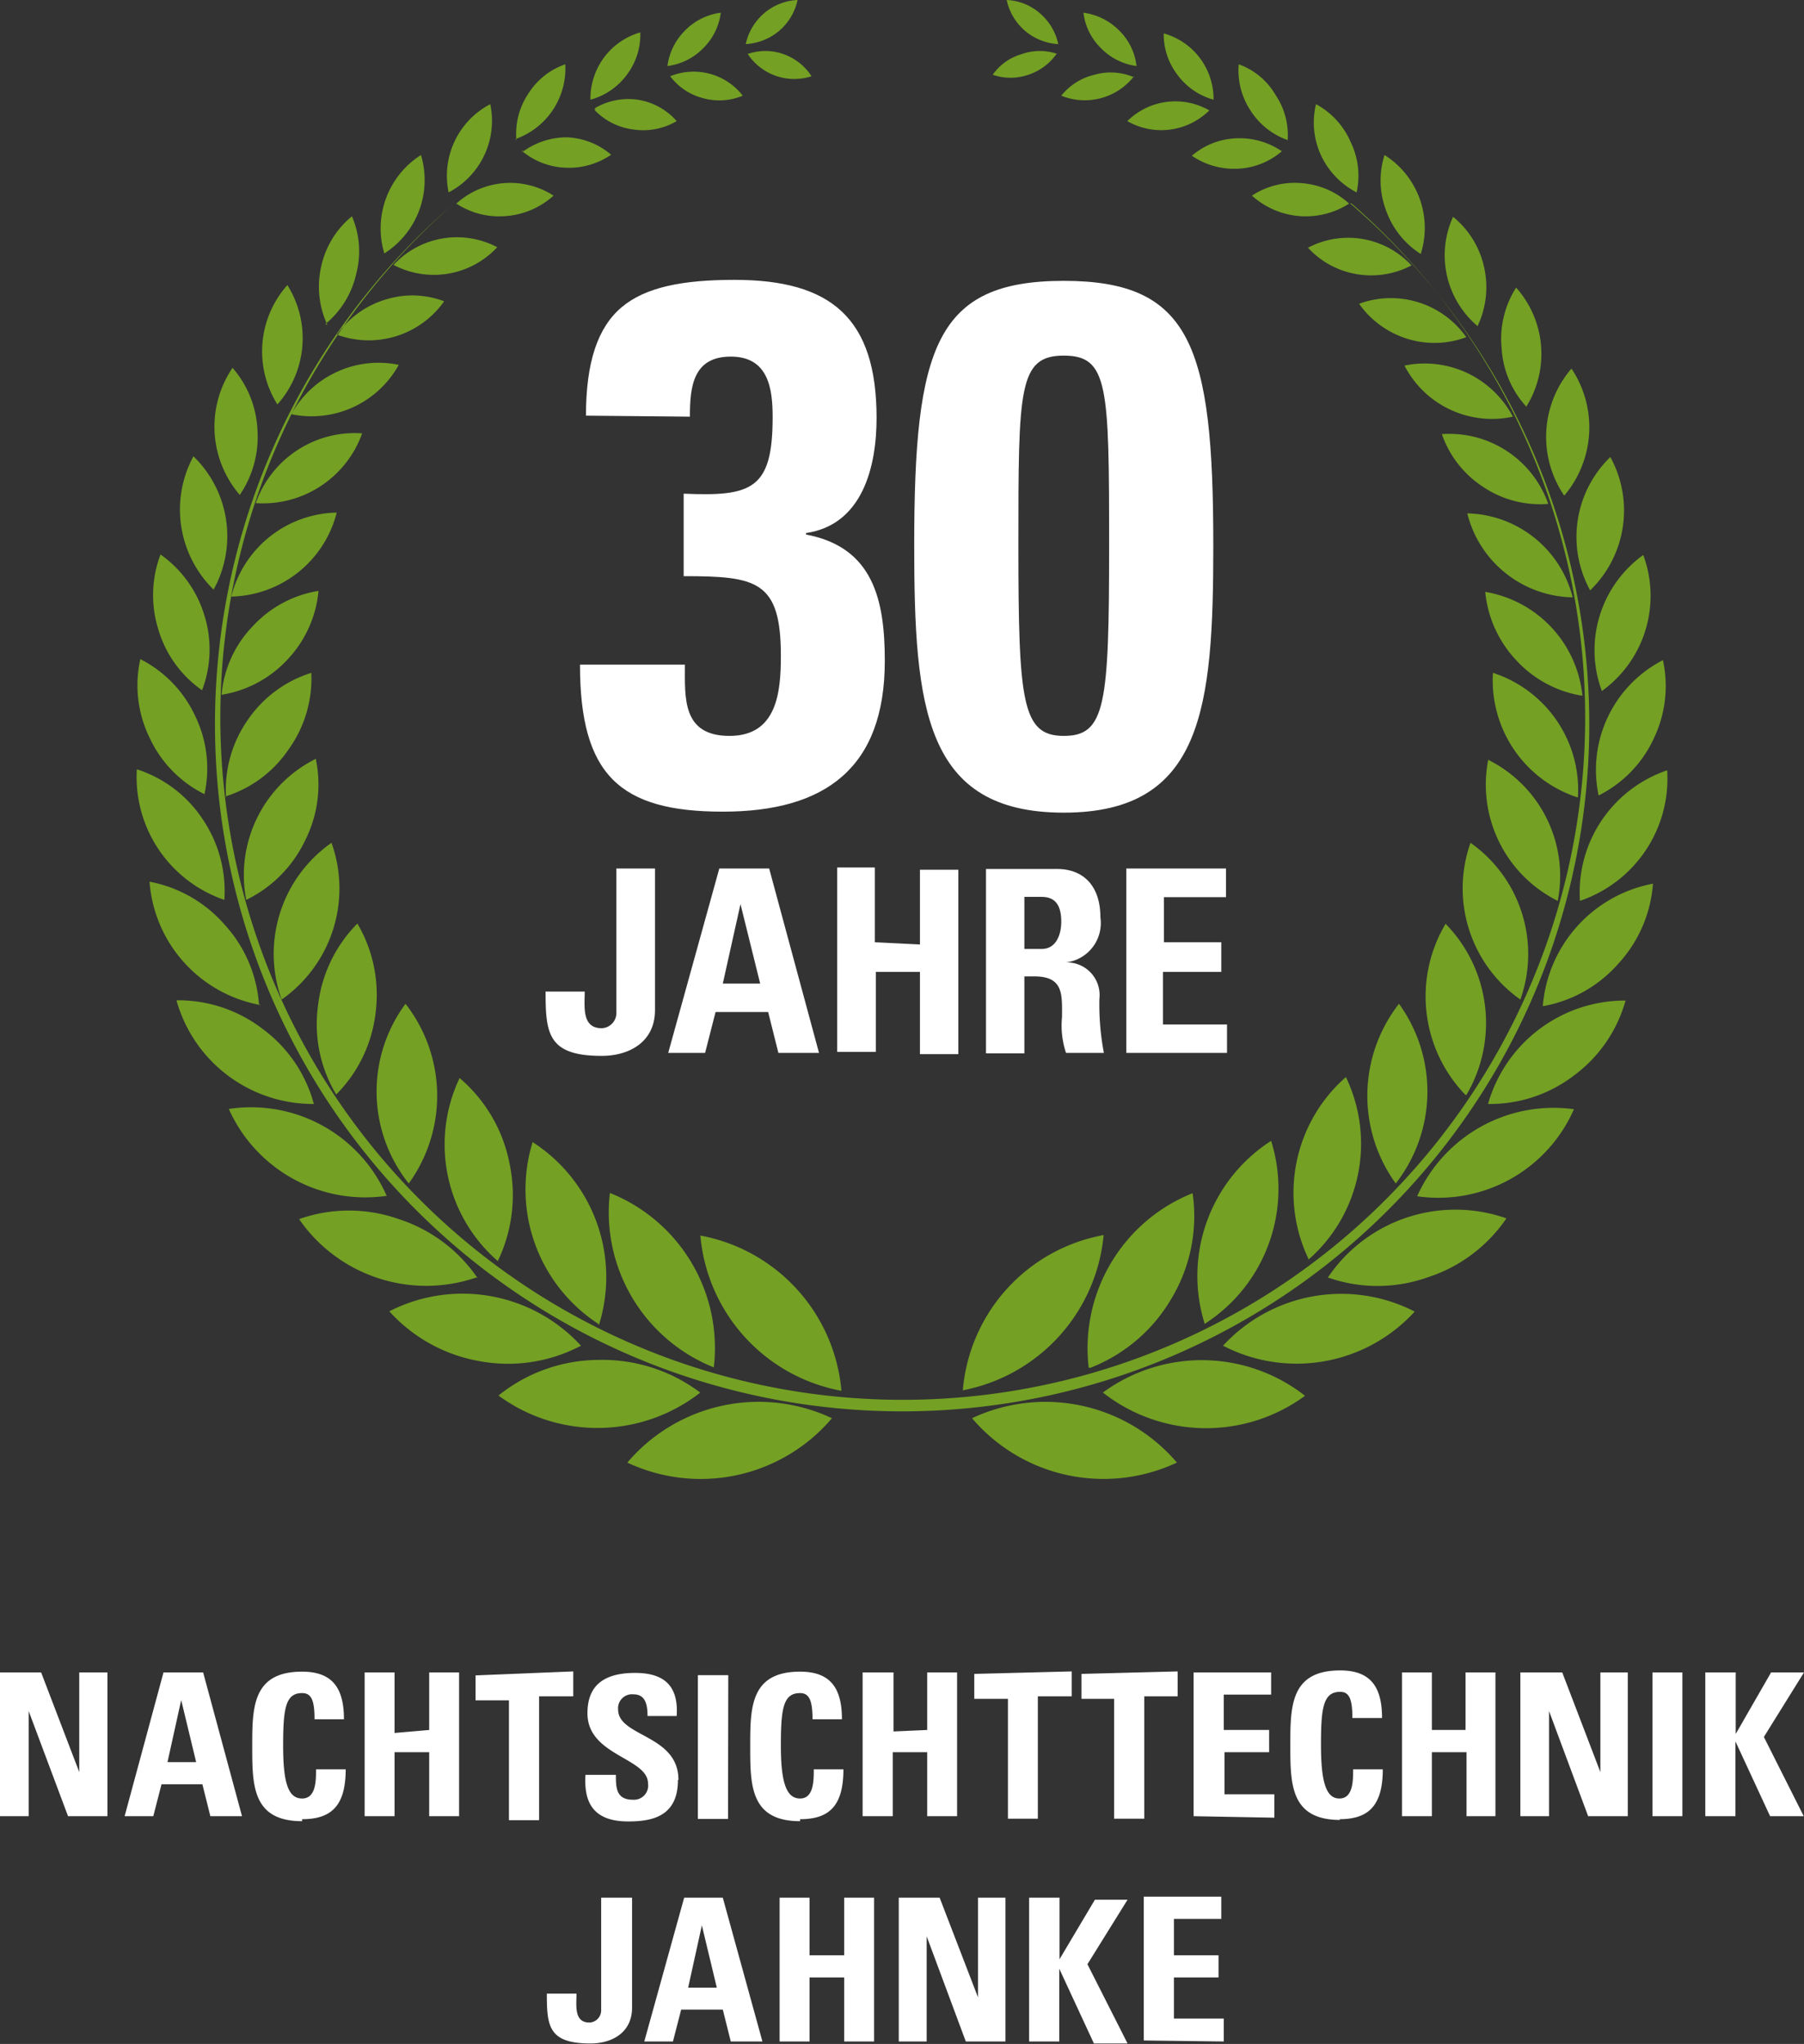 <svg xmlns="http://www.w3.org/2000/svg" viewBox="0 0 72.38 82.02" width="100%" height="100%"><rect x="0" y="0" width="72.38" height="82.02" fill="#333333" stroke="none"/><defs><style>.cls-1{fill:#fff;}.cls-2{fill:#74a024;}</style></defs><title>30jahre</title><g id="Ebene_2" data-name="Ebene 2"><g id="Ebene_1-2" data-name="Ebene 1"><path class="cls-1" d="M49.1,81.92V81h-2V79.35h1.79v-.89H47.1V77H49v-.89H45.89v5.77Zm-6.59-3.3h0V76.15H41.29v5.77H42.5V79h0l1.39,3h1.35l-1.61-3.18,1.61-2.59H43.93Zm-5.33,3.3V77.7h0l1.57,4.22h1.59V76.15H39.24v4h0l-1.54-4H36.06v5.77Zm-4.7-3.46V76.15h-1.2v5.77h1.2V79.35h1.39v2.57h1.2V76.15h-1.2v2.31Zm-3.72,1.3H27.61l.55-2.5h0ZM27,81.92l.33-1.28H29l.32,1.28h1.27L29,76.15H27.45l-1.6,5.77Zm-2.88-5.77v4.51a.49.49,0,0,1-.47.5c-.63,0-.52-.69-.52-1.16H21.94c0,1.31.07,2,1.75,2,.86,0,1.67-.43,1.67-1.44V76.15Z"/><path class="cls-1" d="M69.64,69.58h0V67.11H68.42v5.77h1.21v-3h0l1.39,3h1.35L70.77,69.7l1.61-2.59H71.06ZM67.5,67.11H66.3v5.77h1.2Zm-5.35,5.77V68.66h0l1.57,4.22h1.59V67.11H64.21v4h0l-1.53-4H61v5.77Zm-4.7-3.46V67.11h-1.2v5.77h1.2V70.31h1.39v2.57H60V67.11h-1.2v2.31ZM53.74,73c1.12,0,1.74-.49,1.74-2H54.29c0,.45,0,1.17-.55,1.17S53,71.47,53,70s.09-2.11.77-2.11c.36,0,.49.28.49,1.05h1.19c0-1.24-.45-1.91-1.68-1.91-2,0-2,1.45-2,3s0,3,2,3m-2.64-.09V72h-2V70.31h1.79v-.89H49.1V68H51v-.89H47.89v5.77Zm-7.74-5.77v1H44.7v4.81h1.21V68.07h1.34v-1Zm-4.3,0v1h1.35v4.81h1.2V68.07H43v-1Zm-3.24,2.31V67.11H34.61v5.77h1.21V70.31H37.2v2.57h1.2V67.11H37.2v2.31ZM32.1,73c1.13,0,1.74-.49,1.74-2H32.65c0,.45,0,1.17-.55,1.17s-.77-.64-.77-2.12.09-2.11.77-2.11c.36,0,.5.28.5,1.05h1.18c0-1.24-.45-1.91-1.68-1.91-2,0-2,1.45-2,3s0,3,2,3m-2.88-5.86H28v5.77h1.21Zm-2,4.2c0-1.82-2.42-1.72-2.42-2.82a.56.56,0,0,1,.62-.61c.49,0,.56.44.56.87h1.17c.08-1.21-.5-1.73-1.67-1.73-1.48,0-1.91.71-1.91,1.62,0,1.71,2.43,1.78,2.43,2.82a.57.57,0,0,1-.6.65c-.67,0-.69-.46-.69-1H23.49c-.06,1,.22,1.87,1.71,1.87.92,0,2-.17,2-1.66m-8.12-4.2v1h1.34v4.81h1.21V68.07H23v-1Zm-3.25,2.31V67.11h-1.2v5.77h1.2V70.31h1.39v2.57h1.2V67.11h-1.2v2.31ZM12.12,73c1.13,0,1.75-.49,1.75-2H12.68c0,.45,0,1.17-.56,1.17s-.76-.64-.76-2.12.09-2.11.76-2.11c.37,0,.5.28.5,1.05H13.8c0-1.24-.45-1.91-1.68-1.91-2,0-2,1.45-2,3s0,3,2,3M7.87,70.71H6.72l.55-2.49h0ZM6.15,72.88l.33-1.28H8.12l.32,1.28H9.71L8.15,67.11H6.56L5,72.88Zm-5,0V68.66h0l1.58,4.22H4.31V67.11H3.18v4h0l-1.53-4H0v5.77Z"/><path class="cls-2" d="M33.38,56.91a6.91,6.91,0,0,1-8.21,1.78,6.91,6.91,0,0,1,8.21-1.78M26.78,2.65a2.44,2.44,0,0,1,.71-1.43A2.44,2.44,0,0,1,28.92.51a2.44,2.44,0,0,1-.71,1.43,2.44,2.44,0,0,1-1.43.71m.11.41a2.39,2.39,0,0,0,1.32.88,2.44,2.44,0,0,0,1.59-.1,2.49,2.49,0,0,0-2.91-.78m-3.2.88a2.76,2.76,0,0,1,2-2.64A2.66,2.66,0,0,1,25.15,3a2.67,2.67,0,0,1-1.46,1m.18.43a2.61,2.61,0,0,0,1.57.77,2.65,2.65,0,0,0,1.71-.34A2.61,2.61,0,0,0,25.58,4a2.65,2.65,0,0,0-1.71.34M20.72,5.62a2.88,2.88,0,0,1,.47-1.85,2.85,2.85,0,0,1,1.49-1.19,3,3,0,0,1-2,3m.23.45a2.9,2.9,0,0,0,1.78.7,3,3,0,0,0,1.83-.52,2.9,2.9,0,0,0-1.77-.7A3,3,0,0,0,21,6.07m-3,1.65a3.24,3.24,0,0,1,1.67-3.54,3.24,3.24,0,0,1-1.67,3.54m.31.45a3.13,3.13,0,0,0,2,.5,3.21,3.21,0,0,0,1.9-.82,3.22,3.22,0,0,0-3.9.32m-2.89,2a3.49,3.49,0,0,1,1.47-3.95,3.49,3.49,0,0,1-1.47,3.95m.37.46a3.47,3.47,0,0,0,4.16-.71,3.47,3.47,0,0,0-4.16.71m-2.65,2.42a3.64,3.64,0,0,1-.25-2.37,3.58,3.58,0,0,1,1.23-2A3.55,3.55,0,0,1,14.29,11a3.64,3.64,0,0,1-1.23,2m.46.43a3.7,3.7,0,0,0,4.3-1.34,3.58,3.58,0,0,0-2.38-.06,3.66,3.66,0,0,0-1.92,1.4m-2.39,2.8a4,4,0,0,1,.4-4.79,4,4,0,0,1-.4,4.79m.55.39A4,4,0,0,0,16,14.64a4,4,0,0,0-4.35,2.05M9.62,19.86a4.2,4.2,0,0,1-.29-5.1,4.08,4.08,0,0,1,1,2.5,4.13,4.13,0,0,1-.71,2.6m.64.33a4.23,4.23,0,0,0,4.27-2.8,4.21,4.21,0,0,0-4.27,2.8M8.57,23.66a4.5,4.5,0,0,1-.81-5.35,4.46,4.46,0,0,1,.81,5.35m.71.28a4.47,4.47,0,0,0,4.23-3.37,4.44,4.44,0,0,0-4.23,3.37M8.11,27.7a4.54,4.54,0,0,1-1.76-2.45,4.61,4.61,0,0,1,.09-3A4.63,4.63,0,0,1,8.2,24.69a4.6,4.6,0,0,1-.09,3m.78.19a4.58,4.58,0,0,0,2.65-1.42,4.63,4.63,0,0,0,1.24-2.75,4.59,4.59,0,0,0-2.65,1.43,4.52,4.52,0,0,0-1.24,2.74m-.66,4A4.74,4.74,0,0,1,6,29.6a4.79,4.79,0,0,1-.37-3.15,4.83,4.83,0,0,1,2.2,2.28,4.81,4.81,0,0,1,.37,3.15m.84.08a4.77,4.77,0,0,0,2.54-1.89A4.87,4.87,0,0,0,12.49,27a4.83,4.83,0,0,0-2.55,1.89A4.88,4.88,0,0,0,9.07,32M9,36.11a5.21,5.21,0,0,1-3.51-5.24,5,5,0,0,1,2.64,2A5.14,5.14,0,0,1,9,36.11m.88,0a5.07,5.07,0,0,0,2.35-2.36,5,5,0,0,0,.44-3.3,5.21,5.21,0,0,0-2.79,5.66m.57,4.22A5.44,5.44,0,0,1,6,35.38a5.31,5.31,0,0,1,3,1.71,5.32,5.32,0,0,1,1.39,3.2m.91-.18a5.44,5.44,0,0,0,2-6.29,5.44,5.44,0,0,0-2,6.29m1.29,4.19a5.69,5.69,0,0,1-5.51-4.16,5.56,5.56,0,0,1,3.46,1.15,5.53,5.53,0,0,1,2.05,3m.9-.37a5.56,5.56,0,0,0,1.58-3.28,5.65,5.65,0,0,0-.73-3.58,5.56,5.56,0,0,0-1.58,3.29,5.48,5.48,0,0,0,.73,3.57m2,4.07a6,6,0,0,1-6.31-3.49A5.94,5.94,0,0,1,15.52,48m.88-.51a6,6,0,0,0-.13-7.21,5.92,5.92,0,0,0,.13,7.21m2.72,3.77A6.2,6.2,0,0,1,12,48.92a6,6,0,0,1,4,0,6.1,6.1,0,0,1,3.17,2.38m.8-.69a6.13,6.13,0,0,0,.47-3.94,6,6,0,0,0-2-3.41,6.2,6.2,0,0,0,1.54,7.35M23.31,54a6.26,6.26,0,0,1-4.07.62,6.35,6.35,0,0,1-3.62-2A6.45,6.45,0,0,1,23.31,54m.72-.83a6.44,6.44,0,0,0-2.66-7.34A6.44,6.44,0,0,0,24,53.12m4.1,2.76A6.71,6.71,0,0,1,20,56a6.45,6.45,0,0,1,4-1.43,6.53,6.53,0,0,1,4.08,1.3m.56-1a6.7,6.7,0,0,0-4.17-7,6.7,6.7,0,0,0,4.17,7M29.92,1.77A2.25,2.25,0,0,1,30.66.53,2.22,2.22,0,0,1,32,0a2.25,2.25,0,0,1-.74,1.24,2.29,2.29,0,0,1-1.34.53m.07.38a2.24,2.24,0,0,0,2.57.91,2.21,2.21,0,0,0-1.13-.89,2.16,2.16,0,0,0-1.44,0m3.77,53.64a6.95,6.95,0,0,0-5.66-6.23,6.95,6.95,0,0,0,5.66,6.23M39,56.91a6.93,6.93,0,0,0,8.22,1.78A6.93,6.93,0,0,0,39,56.91M45.6,2.65a2.37,2.37,0,0,0-.7-1.43A2.47,2.47,0,0,0,43.47.51a2.38,2.38,0,0,0,.71,1.43,2.44,2.44,0,0,0,1.42.71m-.1.41a2.51,2.51,0,0,1-2.92.78A2.42,2.42,0,0,1,43.91,3a2.38,2.38,0,0,1,1.59.1m3.19.88a2.73,2.73,0,0,0-2-2.64A2.67,2.67,0,0,0,47.24,3a2.68,2.68,0,0,0,1.45,1m-.17.43a2.74,2.74,0,0,1-3.29.43,2.74,2.74,0,0,1,3.29-.43m3.14,1.25a2.88,2.88,0,0,0-.47-1.85A2.81,2.81,0,0,0,49.7,2.58a2.91,2.91,0,0,0,.47,1.85,2.91,2.91,0,0,0,1.49,1.19m-.23.45a2.9,2.9,0,0,1-1.77.7,3,3,0,0,1-1.84-.52,2.9,2.9,0,0,1,1.78-.7,3,3,0,0,1,1.83.52m3,1.65a3.08,3.08,0,0,0-.23-2A3.14,3.14,0,0,0,52.8,4.18,3.15,3.15,0,0,0,53,6.23a3.19,3.19,0,0,0,1.43,1.49m-.3.45a3.22,3.22,0,0,1-3.9-.32,3.13,3.13,0,0,1,2-.5,3.18,3.18,0,0,1,1.9.82m2.88,2a3.46,3.46,0,0,0-1.46-3.95,3.39,3.39,0,0,0,.06,2.22A3.43,3.43,0,0,0,57,10.19m-.37.46a3.45,3.45,0,0,1-2.2.35,3.4,3.4,0,0,1-1.95-1.06,3.46,3.46,0,0,1,4.15.71m2.66,2.42a3.64,3.64,0,0,0,.25-2.37,3.59,3.59,0,0,0-1.24-2,3.72,3.72,0,0,0,1,4.4m-.47.43a3.64,3.64,0,0,1-2.38.06,3.71,3.71,0,0,1-1.92-1.4,3.7,3.7,0,0,1,4.3,1.34m2.4,2.8a4,4,0,0,0-.4-4.79A3.83,3.83,0,0,0,60.25,14a3.78,3.78,0,0,0,1,2.33m-.55.39a3.95,3.95,0,0,1-4.35-2.05,4,4,0,0,1,4.35,2.05m2.06,3.17a4.24,4.24,0,0,0,.29-5.1,4.2,4.2,0,0,0-.29,5.1m-.64.33a4.09,4.09,0,0,1-2.61-.68,4.14,4.14,0,0,1-1.66-2.12,4.21,4.21,0,0,1,4.27,2.8m1.68,3.47a4.46,4.46,0,0,0,.81-5.35,4.46,4.46,0,0,0-.81,5.35m-.7.28a4.44,4.44,0,0,1-4.23-3.37,4.47,4.47,0,0,1,4.23,3.37m1.17,3.76a4.71,4.71,0,0,0,1.66-5.46,4.71,4.71,0,0,0-1.66,5.46m-.78.19a4.58,4.58,0,0,1-2.65-1.42,4.65,4.65,0,0,1-1.25-2.75,4.7,4.7,0,0,1,3.9,4.17m.65,4a4.8,4.8,0,0,0,2.21-2.28,4.86,4.86,0,0,0,.37-3.15,4.95,4.95,0,0,0-2.58,5.43m-.84.08A4.94,4.94,0,0,1,59.9,27,4.94,4.94,0,0,1,63.31,32m.08,4.15a5.18,5.18,0,0,0,3.5-5.24,5.18,5.18,0,0,0-3.5,5.24m-.89,0a5.21,5.21,0,0,1-2.79-5.66,5.21,5.21,0,0,1,2.79,5.66m-.56,4.22a5.25,5.25,0,0,0,3-1.71,5.31,5.31,0,0,0,1.38-3.2,5.45,5.45,0,0,0-4.42,4.91M61,40.11a5.46,5.46,0,0,1-2-6.29,5.46,5.46,0,0,1,2,6.29m-1.3,4.19a5.54,5.54,0,0,0,3.46-1.15,5.6,5.6,0,0,0,2.06-3,5.71,5.71,0,0,0-5.52,4.16m-.9-.37A5.69,5.69,0,0,1,58,37.07a5.69,5.69,0,0,1,.84,6.86m-2,4.07a5.94,5.94,0,0,0,6.31-3.49A6,6,0,0,0,56.86,48M56,47.49a6,6,0,0,1,.13-7.21A6,6,0,0,1,56,47.49m-2.73,3.77a6,6,0,0,0,4,0,6.08,6.08,0,0,0,3.17-2.37,6.17,6.17,0,0,0-7.14,2.34m-.79-.69A6.17,6.17,0,0,1,54,43.22a6.18,6.18,0,0,1-1.53,7.35M49.07,54a6.41,6.41,0,0,0,7.69-1.37A6.45,6.45,0,0,0,49.07,54m-.72-.83A6.44,6.44,0,0,1,51,45.78a6.44,6.44,0,0,1-2.66,7.34m-4.09,2.76a6.71,6.71,0,0,0,8.11.13,6.71,6.71,0,0,0-8.11-.13m-.57-1a6.7,6.7,0,0,1,4.17-7A6.44,6.44,0,0,1,47,52.11a6.51,6.51,0,0,1-3.26,2.78M42.46,1.77A2.25,2.25,0,0,0,41.72.53,2.17,2.17,0,0,0,40.39,0a2.25,2.25,0,0,0,.74,1.24,2.26,2.26,0,0,0,1.33.53m-.06.38A2.24,2.24,0,0,1,41.26,3a2.19,2.19,0,0,1-1.43,0A2.13,2.13,0,0,1,41,2.17a2.16,2.16,0,0,1,1.44,0M38.63,55.79a6.92,6.92,0,0,1,5.65-6.23,7,7,0,0,1-5.65,6.23M54.17,8.16a27.57,27.57,0,1,1-35.95,0,27.38,27.38,0,1,0,36,0"/><path class="cls-1" d="M42.68,14.27c1.79,0,1.82,1.22,1.82,7.63s-.15,7.63-1.82,7.63-1.82-1.34-1.82-7.63,0-7.63,1.82-7.63m0-3c-5.13,0-6,2.65-6,10.61,0,6.53.42,10.73,6,10.73s6-4.2,6-10.73c0-8-.9-10.61-6-10.61m-15,5.45c0-1.19.12-2.41,1.64-2.41S31,15.61,31,16.74c0,2.89-.83,3.19-3.57,3.07v3.31c2.92,0,3.9.18,3.9,3.19,0,1.46-.15,3.22-2.06,3.22S27.48,28,27.48,26.67H23.27c0,4.44,1.61,5.9,5.73,5.9s6.5-1.76,6.5-6.05c0-2.42-.45-4.56-3.16-5.07v-.06c2.26-.33,2.83-2.65,2.83-4.62,0-4-1.82-5.54-5.7-5.54-2.08,0-3.57.29-4.53,1.1s-1.43,2.21-1.43,4.35Z"/><path class="cls-1" d="M49.23,42.25V41.11H46.66V39H49V37.81h-2.3V36h2.49V34.85h-4v7.4ZM41.1,39.18h.4c1.19,0,1.11.75,1.11,1.63a3.5,3.5,0,0,0,.16,1.44h1.52a10.35,10.35,0,0,1-.18-2.17,1.31,1.31,0,0,0-1.34-1.46v0a1.59,1.59,0,0,0,1.38-1.81c0-1.26-.68-1.94-1.74-1.94H39.56v7.4H41.1Zm0-3.19h.69c.49,0,.79.26.79,1,0,.47-.18,1.09-.79,1.09H41.1Zm-6,1.82v-3H33.59v7.4h1.55V39h1.77v3.3h1.54v-7.4H36.91v3ZM30.5,39.47H29l.71-3.19h0Zm-2.21,2.78.42-1.64h2.11l.41,1.64h1.63l-2-7.4h-2l-2.05,7.4Zm-3.56-7.4v5.78a.61.61,0,0,1-.59.63c-.81,0-.68-.88-.68-1.47H21.89c0,1.68.09,2.58,2.25,2.58,1.1,0,2.14-.55,2.14-1.84V34.85Z"/></g></g></svg>